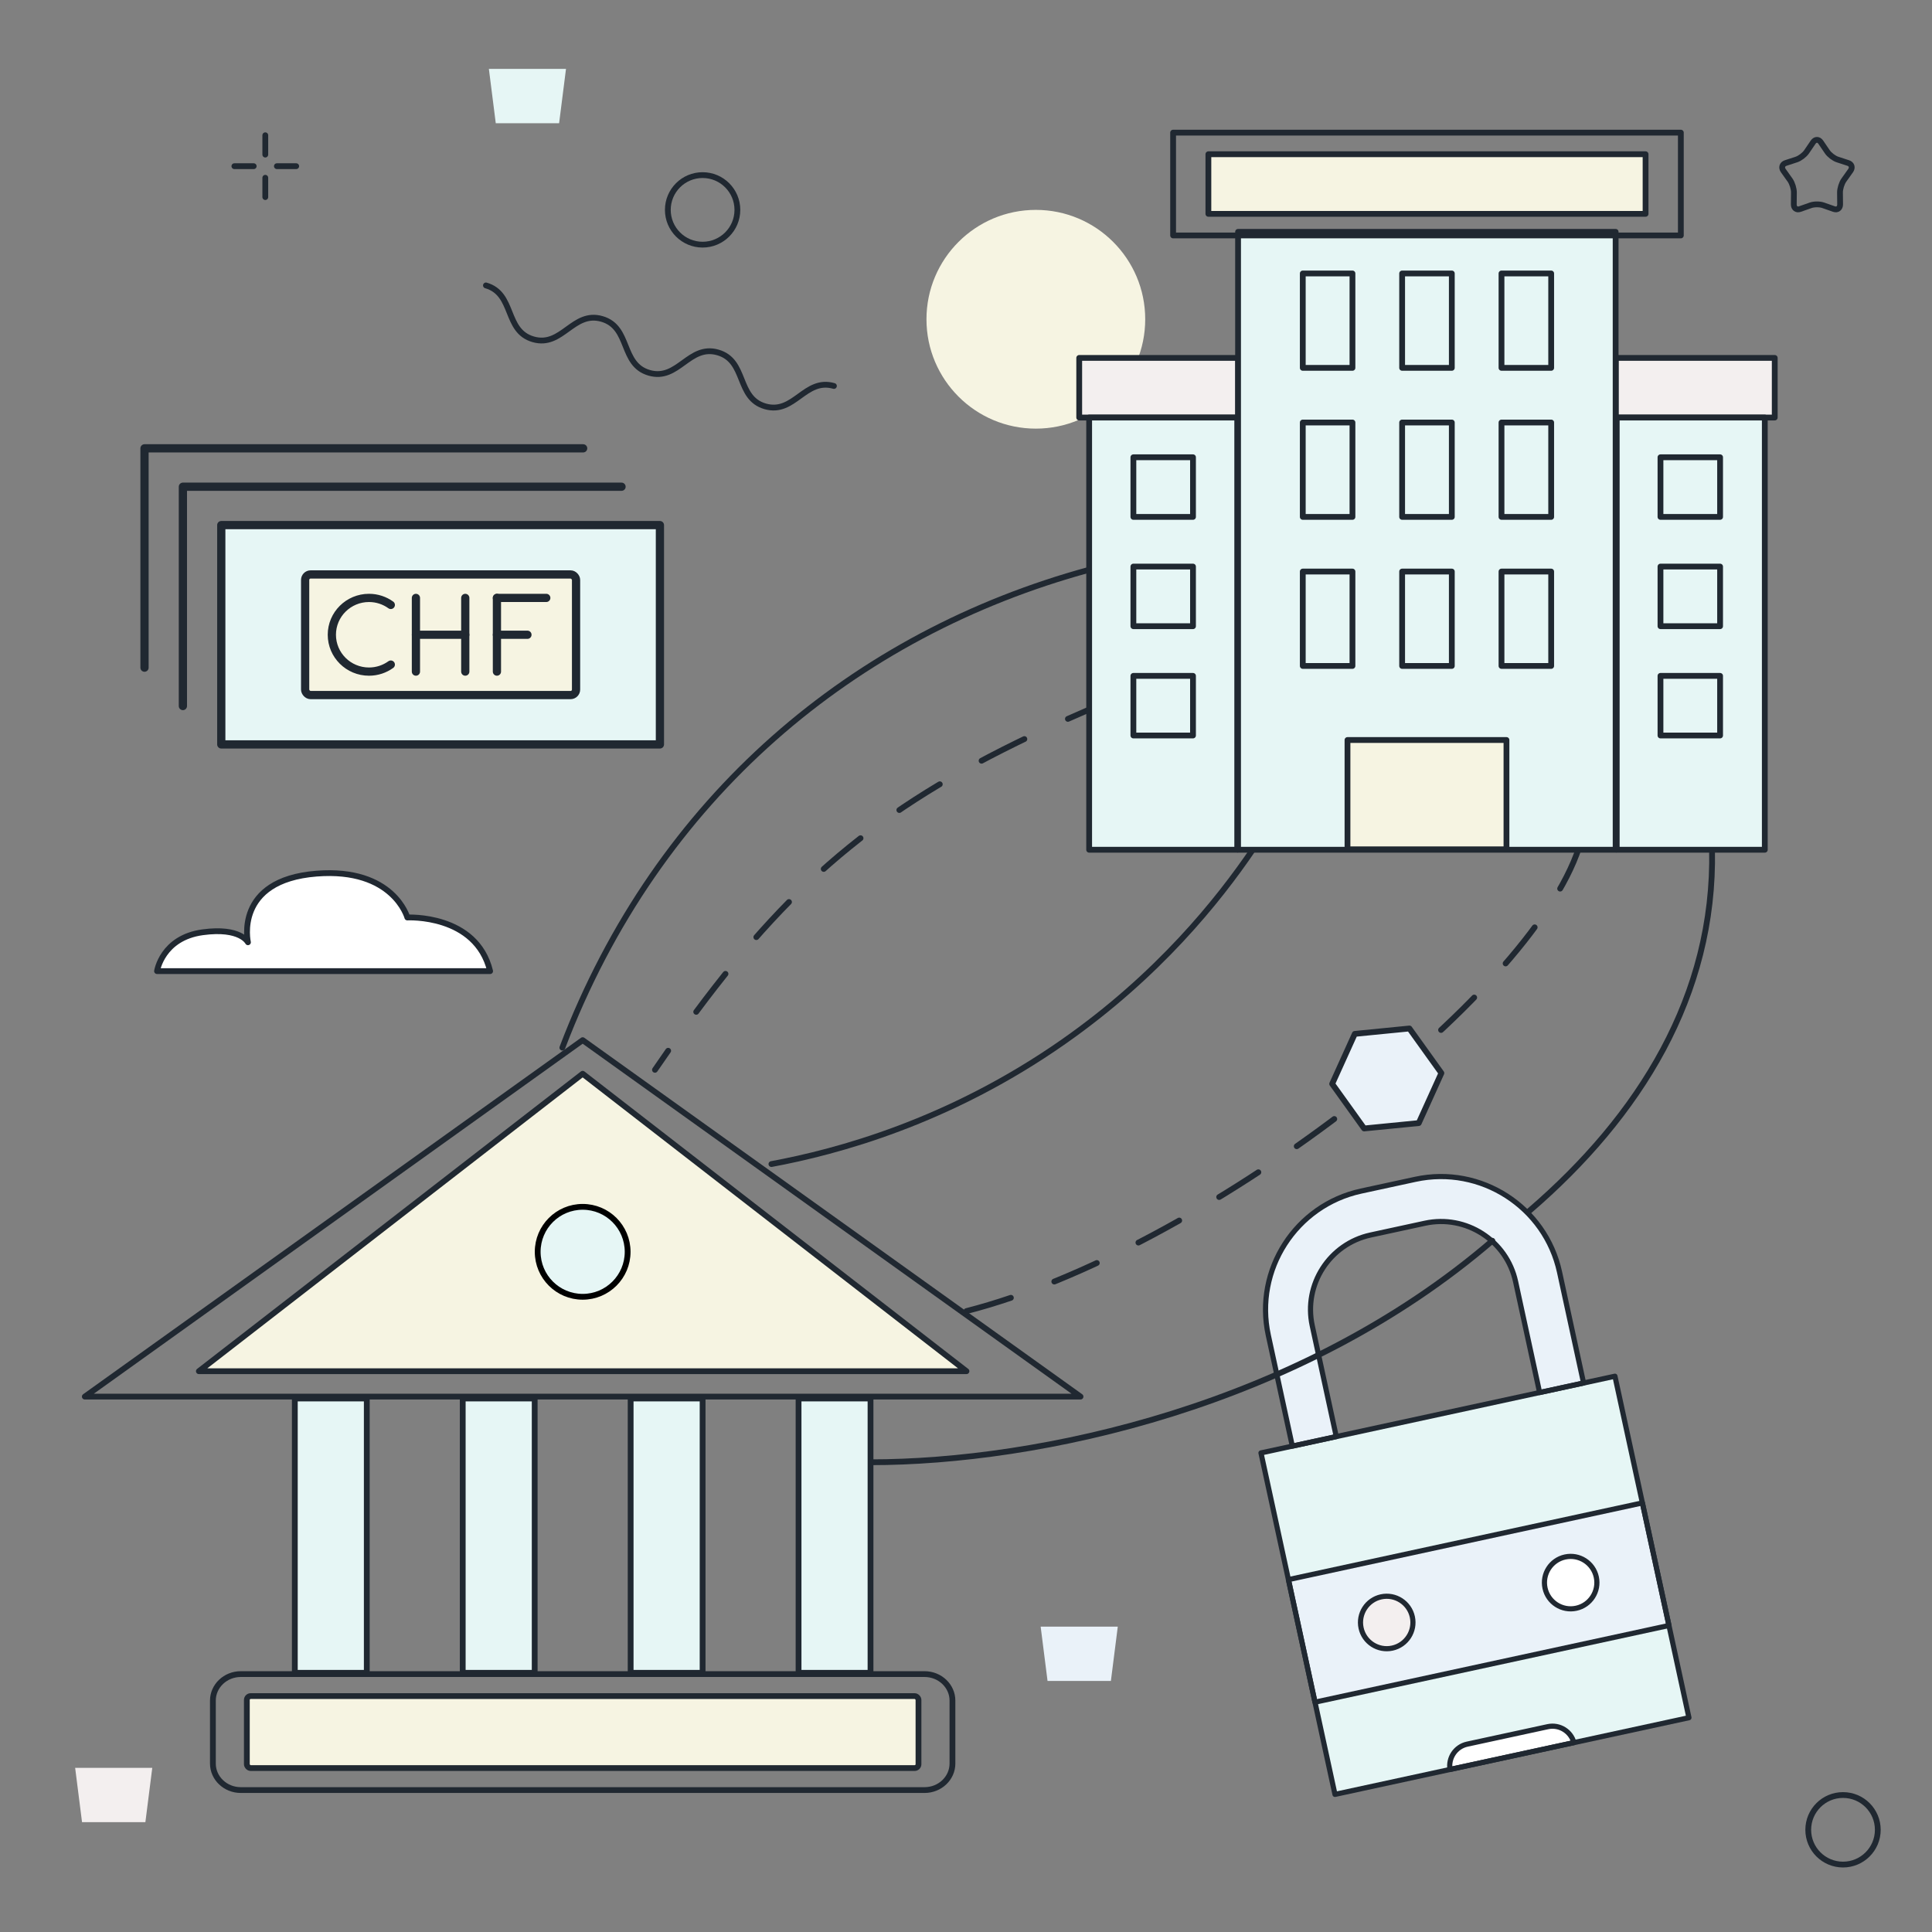 <?xml version="1.0" encoding="UTF-8"?> <svg xmlns="http://www.w3.org/2000/svg" xmlns:xlink="http://www.w3.org/1999/xlink" viewBox="0 0 500 500"><rect x="0" y="0" width="500" height="500" fill="#808080" stroke="none"/><defs><symbol id="Bank-S" viewBox="0 0 259.189 195.574"><g id="Bank-gross"><rect x="55.099" y="93.482" width="18.624" height="71" fill="#e6f6f5" stroke="#202831" stroke-linecap="round" stroke-linejoin="round" stroke-width="1.5"></rect><rect x="98.555" y="93.482" width="18.624" height="71" fill="#e6f6f5" stroke="#202831" stroke-linecap="round" stroke-linejoin="round" stroke-width="1.5"></rect><rect x="142.01" y="93.482" width="18.624" height="71" fill="#e6f6f5" stroke="#202831" stroke-linecap="round" stroke-linejoin="round" stroke-width="1.5"></rect><rect x="185.466" y="93.482" width="18.624" height="71" fill="#e6f6f5" stroke="#202831" stroke-linecap="round" stroke-linejoin="round" stroke-width="1.5"></rect><rect x="42.683" y="170.506" width="173.822" height="18.624" rx="1" ry="1" fill="#f6f4e2"></rect><rect x="42.683" y="170.506" width="173.822" height="18.624" rx="1" ry="1" fill="none" stroke="#202831" stroke-linecap="round" stroke-linejoin="round" stroke-width="1.5"></rect><path d="M41.106,194.824c-3.975,0-7.21-3.078-7.21-6.86v-16.292c0-3.782,3.235-6.86,7.21-6.86h176.977c3.975,0,7.21,3.078,7.21,6.86v16.292c0,3.782-3.235,6.86-7.21,6.86H41.106Z" fill="none" stroke="#202831" stroke-linecap="round" stroke-linejoin="round" stroke-width="1.5"></path><polygon points="30.267 86.423 228.921 86.423 129.594 9.444 30.267 86.423" fill="#f6f4e2"></polygon><polygon points="30.267 86.423 228.921 86.423 129.594 9.444 30.267 86.423" fill="none" stroke="#202831" stroke-linecap="round" stroke-linejoin="round" stroke-width="1.5"></polygon><polygon points=".75 92.997 129.594 .75 258.439 92.997 .75 92.997" fill="none" stroke="#202831" stroke-linecap="round" stroke-linejoin="round" stroke-width="1.5"></polygon><circle cx="129.594" cy="55.527" r="11.64" fill="#e6f6f5" stroke="#000" stroke-miterlimit="10" stroke-width="1.5"></circle></g></symbol><symbol id="Circle_Outline" viewBox="0 0 19.5 19.5"><path d="M18.75,9.75C18.75,4.78,14.721.75,9.75.75S.75,4.78.75,9.75s4.029,9,9,9,9-4.029,9-9Z" fill="none" stroke="#202831" stroke-linecap="round" stroke-linejoin="round" stroke-width="1.5"></path></symbol><symbol id="Cross" viewBox="0 0 17.5 17.5"><path d="M8.75,5.75V.75M8.75,16.75v-5M5.75,8.75H.75M16.75,8.75h-5" fill="none" stroke="#202831" stroke-linecap="round" stroke-linejoin="round" stroke-width="1.5"></path></symbol><symbol id="Gebäude-S" viewBox="0 0 181.5 187.089"><rect x=".75" y="59.053" width="41.143" height="15.429" fill="#f3efef" stroke="#202831" stroke-linecap="round" stroke-linejoin="round" stroke-width="1.5"></rect><rect x="139.607" y="59.053" width="41.143" height="15.429" fill="#f3efef" stroke="#202831" stroke-linecap="round" stroke-linejoin="round" stroke-width="1.5"></rect><rect x="41.859" y="26.427" width="97.714" height="159.912" fill="#e6f6f5" stroke="#202831" stroke-linecap="round" stroke-linejoin="round" stroke-width="1.5"></rect><rect x="70.179" y="157.937" width="41.143" height="28.286" fill="#f6f4e2" stroke="#202831" stroke-linecap="round" stroke-linejoin="round" stroke-width="1.5"></rect><rect x="34.179" y="6.339" width="113.143" height="15.429" fill="#f6f4e2"></rect><rect x="34.179" y="6.339" width="113.143" height="15.429" fill="none" stroke="#202831" stroke-linecap="round" stroke-linejoin="round" stroke-width="1.5"></rect><rect x="25.05" y=".75" width="131.4" height="26.606" fill="none" stroke="#202831" stroke-linecap="round" stroke-linejoin="round" stroke-width="1.5"></rect><rect x="3.321" y="74.482" width="38.323" height="111.857" fill="#e6f6f5" stroke="#202831" stroke-linecap="round" stroke-linejoin="round" stroke-width="1.5"></rect><rect x="139.856" y="74.482" width="38.323" height="111.857" fill="#e6f6f5" stroke="#202831" stroke-linecap="round" stroke-linejoin="round" stroke-width="1.5"></rect><path d="M122.893,114.339v24.429h-12.857v-24.429h12.857ZM84.321,114.339v24.429h12.857v-24.429h-12.857ZM58.607,114.339v24.429h12.857v-24.429h-12.857ZM110.036,75.768v24.429h12.857v-24.429h-12.857ZM84.321,75.768v24.429h12.857v-24.429h-12.857ZM58.607,75.768v24.429h12.857v-24.429h-12.857ZM110.036,37.196v24.429h12.857v-24.429h-12.857ZM84.321,37.196v24.429h12.857v-24.429h-12.857ZM58.607,37.196v24.429h12.857v-24.429h-12.857Z" fill="none" stroke="#202831" stroke-linecap="round" stroke-linejoin="round" stroke-width="1.5"></path><path d="M151.179,141.339h15.429v15.429h-15.429v-15.429ZM151.179,128.482h15.429v-15.429h-15.429v15.429ZM151.179,100.196h15.429v-15.429h-15.429v15.429Z" fill="none" stroke="#202831" stroke-linecap="round" stroke-linejoin="round" stroke-width="1.5"></path><path d="M14.769,141.339h15.429v15.429h-15.429v-15.429ZM14.769,128.482h15.429v-15.429h-15.429v15.429ZM14.769,100.196h15.429v-15.429h-15.429v15.429Z" fill="none" stroke="#202831" stroke-linecap="round" stroke-linejoin="round" stroke-width="1.5"></path></symbol><symbol id="Geldschein" viewBox="0 0 95.5 55.5"><rect x="14.75" y="14.75" width="80" height="40" fill="#e6f6f5" stroke="#202831" stroke-linecap="round" stroke-linejoin="round" stroke-width="1.5"></rect><rect x="30.045" y="23.75" width="49.41" height="22" rx="1" ry="1" fill="#f6f4e2" stroke="#202831" stroke-linecap="round" stroke-linejoin="round" stroke-width="1.5"></rect><path d="M45.668,29.311c-1.117-.805-2.49-1.281-3.977-1.281-3.742,0-6.775,3.009-6.775,6.72s3.033,6.72,6.775,6.72c1.486,0,2.86-.476,3.977-1.281" fill="none" stroke="#202831" stroke-linecap="round" stroke-linejoin="round" stroke-width="1.5"></path><line x1="59.25" y1="41.47" x2="59.25" y2="28.03" fill="none" stroke="#202831" stroke-linecap="round" stroke-linejoin="round" stroke-width="1.5"></line><line x1="65.024" y1="41.47" x2="65.024" y2="28.03" fill="none" stroke="#202831" stroke-linecap="round" stroke-linejoin="round" stroke-width="1.5"></line><line x1="50.25" y1="41.47" x2="50.25" y2="28.03" fill="none" stroke="#202831" stroke-linecap="round" stroke-linejoin="round" stroke-width="1.5"></line><line x1="50.25" y1="34.75" x2="59.25" y2="34.75" fill="none" stroke="#202831" stroke-linecap="round" stroke-linejoin="round" stroke-width="1.5"></line><line x1="65.024" y1="28.03" x2="74.024" y2="28.03" fill="none" stroke="#202831" stroke-linecap="round" stroke-linejoin="round" stroke-width="1.5"></line><line x1="65.024" y1="34.75" x2="70.587" y2="34.75" fill="none" stroke="#202831" stroke-linecap="round" stroke-linejoin="round" stroke-width="1.5"></line><polyline points="7.75 47.75 7.75 7.75 87.75 7.75" fill="none" stroke="#202831" stroke-linecap="round" stroke-linejoin="round" stroke-width="1.5"></polyline><polyline points=".75 40.75 .75 .75 80.75 .75" fill="none" stroke="#202831" stroke-linecap="round" stroke-linejoin="round" stroke-width="1.5"></polyline></symbol><symbol id="Schloss" viewBox="0 0 106.816 171.35"><path d="M.75,170.6h34.22c.186-3.416,2.989-6.139,6.453-6.139h23.97c3.463,0,6.266,2.722,6.452,6.139h34.22v-27.436H.75v27.436Z" fill="#e6f6f5"></path><rect x=".75" y="68.998" width="105.316" height="37.697" fill="#e6f6f5"></rect><rect x=".75" y="106.695" width="105.316" height="36.469" fill="#eaf2f9" stroke="#202831" stroke-linecap="round" stroke-linejoin="round" stroke-width="1.5"></rect><path d="M96.733,68.998h-13.074v-32.998c0-12.228-9.949-22.177-22.178-22.177h-16.149c-12.228,0-22.177,9.949-22.177,22.177v32.998h-13.074v-32.998C10.081,16.563,25.894.75,45.332.75h16.149c19.438,0,35.252,15.813,35.252,35.25v32.998Z" fill="#eaf2f9" stroke="#202831" stroke-linecap="round" stroke-linejoin="round" stroke-width="1.5"></path><path d="M33.668,124.93c0,4.212-3.414,7.626-7.626,7.626-4.212,0-7.626-3.414-7.626-7.626s3.415-7.627,7.626-7.627c4.212,0,7.626,3.415,7.626,7.627Z" fill="#f3efef" stroke="#202831" stroke-linecap="round" stroke-linejoin="round" stroke-width="1.5"></path><path d="M88.399,124.93c0,4.212-3.414,7.626-7.626,7.626-4.212,0-7.626-3.414-7.626-7.626s3.415-7.627,7.626-7.627c4.212,0,7.626,3.415,7.626,7.627Z" fill="#fff" stroke="#202831" stroke-linecap="round" stroke-linejoin="round" stroke-width="1.5"></path><path d="M65.394,164.462h-23.97c-3.464,0-6.268,2.722-6.453,6.139h36.875c-.186-3.416-2.989-6.139-6.452-6.139Z" fill="#fff" stroke="#202831" stroke-linecap="round" stroke-linejoin="round" stroke-width="1.5"></path><rect x=".75" y="68.998" width="105.316" height="101.602" fill="none" stroke="#202831" stroke-linecap="round" stroke-linejoin="round" stroke-width="1.5"></rect></symbol><symbol id="Stern-weich" viewBox="0 0 19.5 19.5"><path d="M8.763,1.349c.543-.799,1.431-.799,1.974,0l1.699,2.499c.543.799,1.719,1.692,2.614,1.984l2.8.916c.895.293,1.169,1.176.61,1.962l-1.75,2.461c-.559.786-1.008,2.231-.998,3.211l.031,3.066c.01.98-.709,1.525-1.597,1.213l-2.781-.978c-.888-.313-2.342-.313-3.231,0l-2.781.978c-.888.313-1.607-.233-1.597-1.213l.031-3.066c.01-.98-.439-2.425-.998-3.211l-1.75-2.461c-.559-.786-.285-1.669.61-1.962l2.8-.916c.895-.293,2.071-1.186,2.614-1.984l1.699-2.499Z" fill="none" stroke="#202831" stroke-linecap="round" stroke-linejoin="round" stroke-width="1.5"></path></symbol><symbol id="Welle" viewBox="0 0 95.245 11.5"><path d="M.75.75c7.811,0,7.811,10,15.622,10S24.184.75,31.995.75c7.812,0,7.812,10,15.625,10S55.432.75,63.245.75s7.812,10,15.625,10S86.682.75,94.495.75" fill="none" stroke="#202831" stroke-linecap="round" stroke-linejoin="round" stroke-width="1.5"></path></symbol></defs><g id="financeOne_Hero"><polygon points="37.625 471.578 21.231 471.578 19.449 457.524 39.407 457.524 37.625 471.578 37.625 471.578" fill="#f3efef"></polygon><polygon points="144.698 31.887 128.304 31.887 126.522 17.833 146.48 17.833 144.698 31.887 144.698 31.887" fill="#e6f6f5"></polygon><polygon points="287.498 435.031 271.104 435.031 269.322 420.977 289.28 420.977 287.498 435.031 287.498 435.031" fill="#eaf2f9"></polygon><use width="19.5" height="19.5" transform="translate(172.084 44.567)" xlink:href="#Circle_Outline"></use><use width="19.5" height="19.5" transform="translate(467.223 463.801)" xlink:href="#Circle_Outline"></use></g><g id="bankUnifyer_hero"><use width="95.245" height="11.5" transform="translate(125.247 72.939) rotate(16.116)" xlink:href="#Welle"></use></g><g id="ebics-client-2"><circle cx="268.075" cy="82.624" r="28.306" fill="#f6f4e2"></circle><use width="106.816" height="171.35" transform="translate(312.682 316.139) rotate(-12.227) scale(.89)" xlink:href="#Schloss"></use><path d="M199.645,301.258c16.879-3.144,45.836-10.832,75.613-31.677,24.495-17.148,40.047-36.55,49.032-49.782" fill="none" stroke="#202831" stroke-linecap="round" stroke-linejoin="round" stroke-width="1.5"></path><path d="M386.221,321.108c-49.903,42.927-117.606,57.323-160.932,57.323" fill="none" stroke="#202831" stroke-linecap="round" stroke-linejoin="round" stroke-width="1.5"></path><path d="M443.075,219.915c.756,37.72-18.785,68.948-47.241,93.425" fill="none" stroke="#202831" stroke-linecap="round" stroke-linejoin="round" stroke-width="1.5"></path><path d="M281.872,147.46c-60.521,16.48-111.575,58.58-136.335,123.667" fill="none" stroke="#202831" stroke-linecap="round" stroke-linejoin="round" stroke-width="1.5"></path><path d="M169.503,276.867c1.148-1.676,2.286-3.32,3.417-4.932" fill="none" stroke="#202831" stroke-linecap="round" stroke-linejoin="round" stroke-width="1.5"></path><path d="M180.18,261.864c26.076-35.079,49.546-54.285,90.545-73.254" fill="none" stroke="#202831" stroke-dasharray="12.413 12.413" stroke-linecap="round" stroke-linejoin="round" stroke-width="1.5"></path><path d="M276.376,186.046c1.799-.801,3.63-1.603,5.496-2.407" fill="none" stroke="#202831" stroke-linecap="round" stroke-linejoin="round" stroke-width="1.5"></path><path d="M250.121,339.303c59.955-15.334,145.714-80.705,158.568-120.097" fill="none" stroke="#202831" stroke-dasharray="12" stroke-linecap="round" stroke-linejoin="round" stroke-width="1.5"></path><path d="M418.391,195.794c0,5.627,4.562,10.188,10.189,10.188s10.189-4.561,10.189-10.188-4.562-10.189-10.189-10.189-10.189,4.562-10.189,10.189h0Z" fill="#eaf2f9" stroke="#202831" stroke-linecap="round" stroke-linejoin="round" stroke-width="1.5"></path><polygon points="364.755 266.172 350.622 267.568 344.765 280.505 353.039 292.046 367.172 290.651 373.03 277.714 364.755 266.172 364.755 266.172" fill="#eaf2f9" stroke="#202831" stroke-linecap="round" stroke-linejoin="round" stroke-width="1.5"></polygon><path d="M126.844,251.325H40.64s1.306-8.619,11.797-10.052c9.835-1.344,11.735,2.588,11.735,2.588,0,0-3.705-16.082,17.739-17.767,19.94-1.568,23.51,11.353,23.51,11.353,0,0,17.824-.959,21.423,13.879h0Z" fill="#fff" stroke="#202831" stroke-linecap="round" stroke-linejoin="round" stroke-width="1.5"></path><use width="17.5" height="17.5" transform="translate(59.907 34.258)" xlink:href="#Cross"></use><use width="259.189" height="195.574" transform="translate(21.2 268.442)" xlink:href="#Bank-S"></use><use width="95.5" height="55.5" transform="translate(36.336 114.965) scale(1.419)" xlink:href="#Geldschein"></use><use width="181.5" height="187.089" transform="translate(278.551 33.576)" xlink:href="#Gebäude-S"></use><use width="19.5" height="19.5" transform="translate(460.476 35.444)" xlink:href="#Stern-weich"></use></g></svg> 